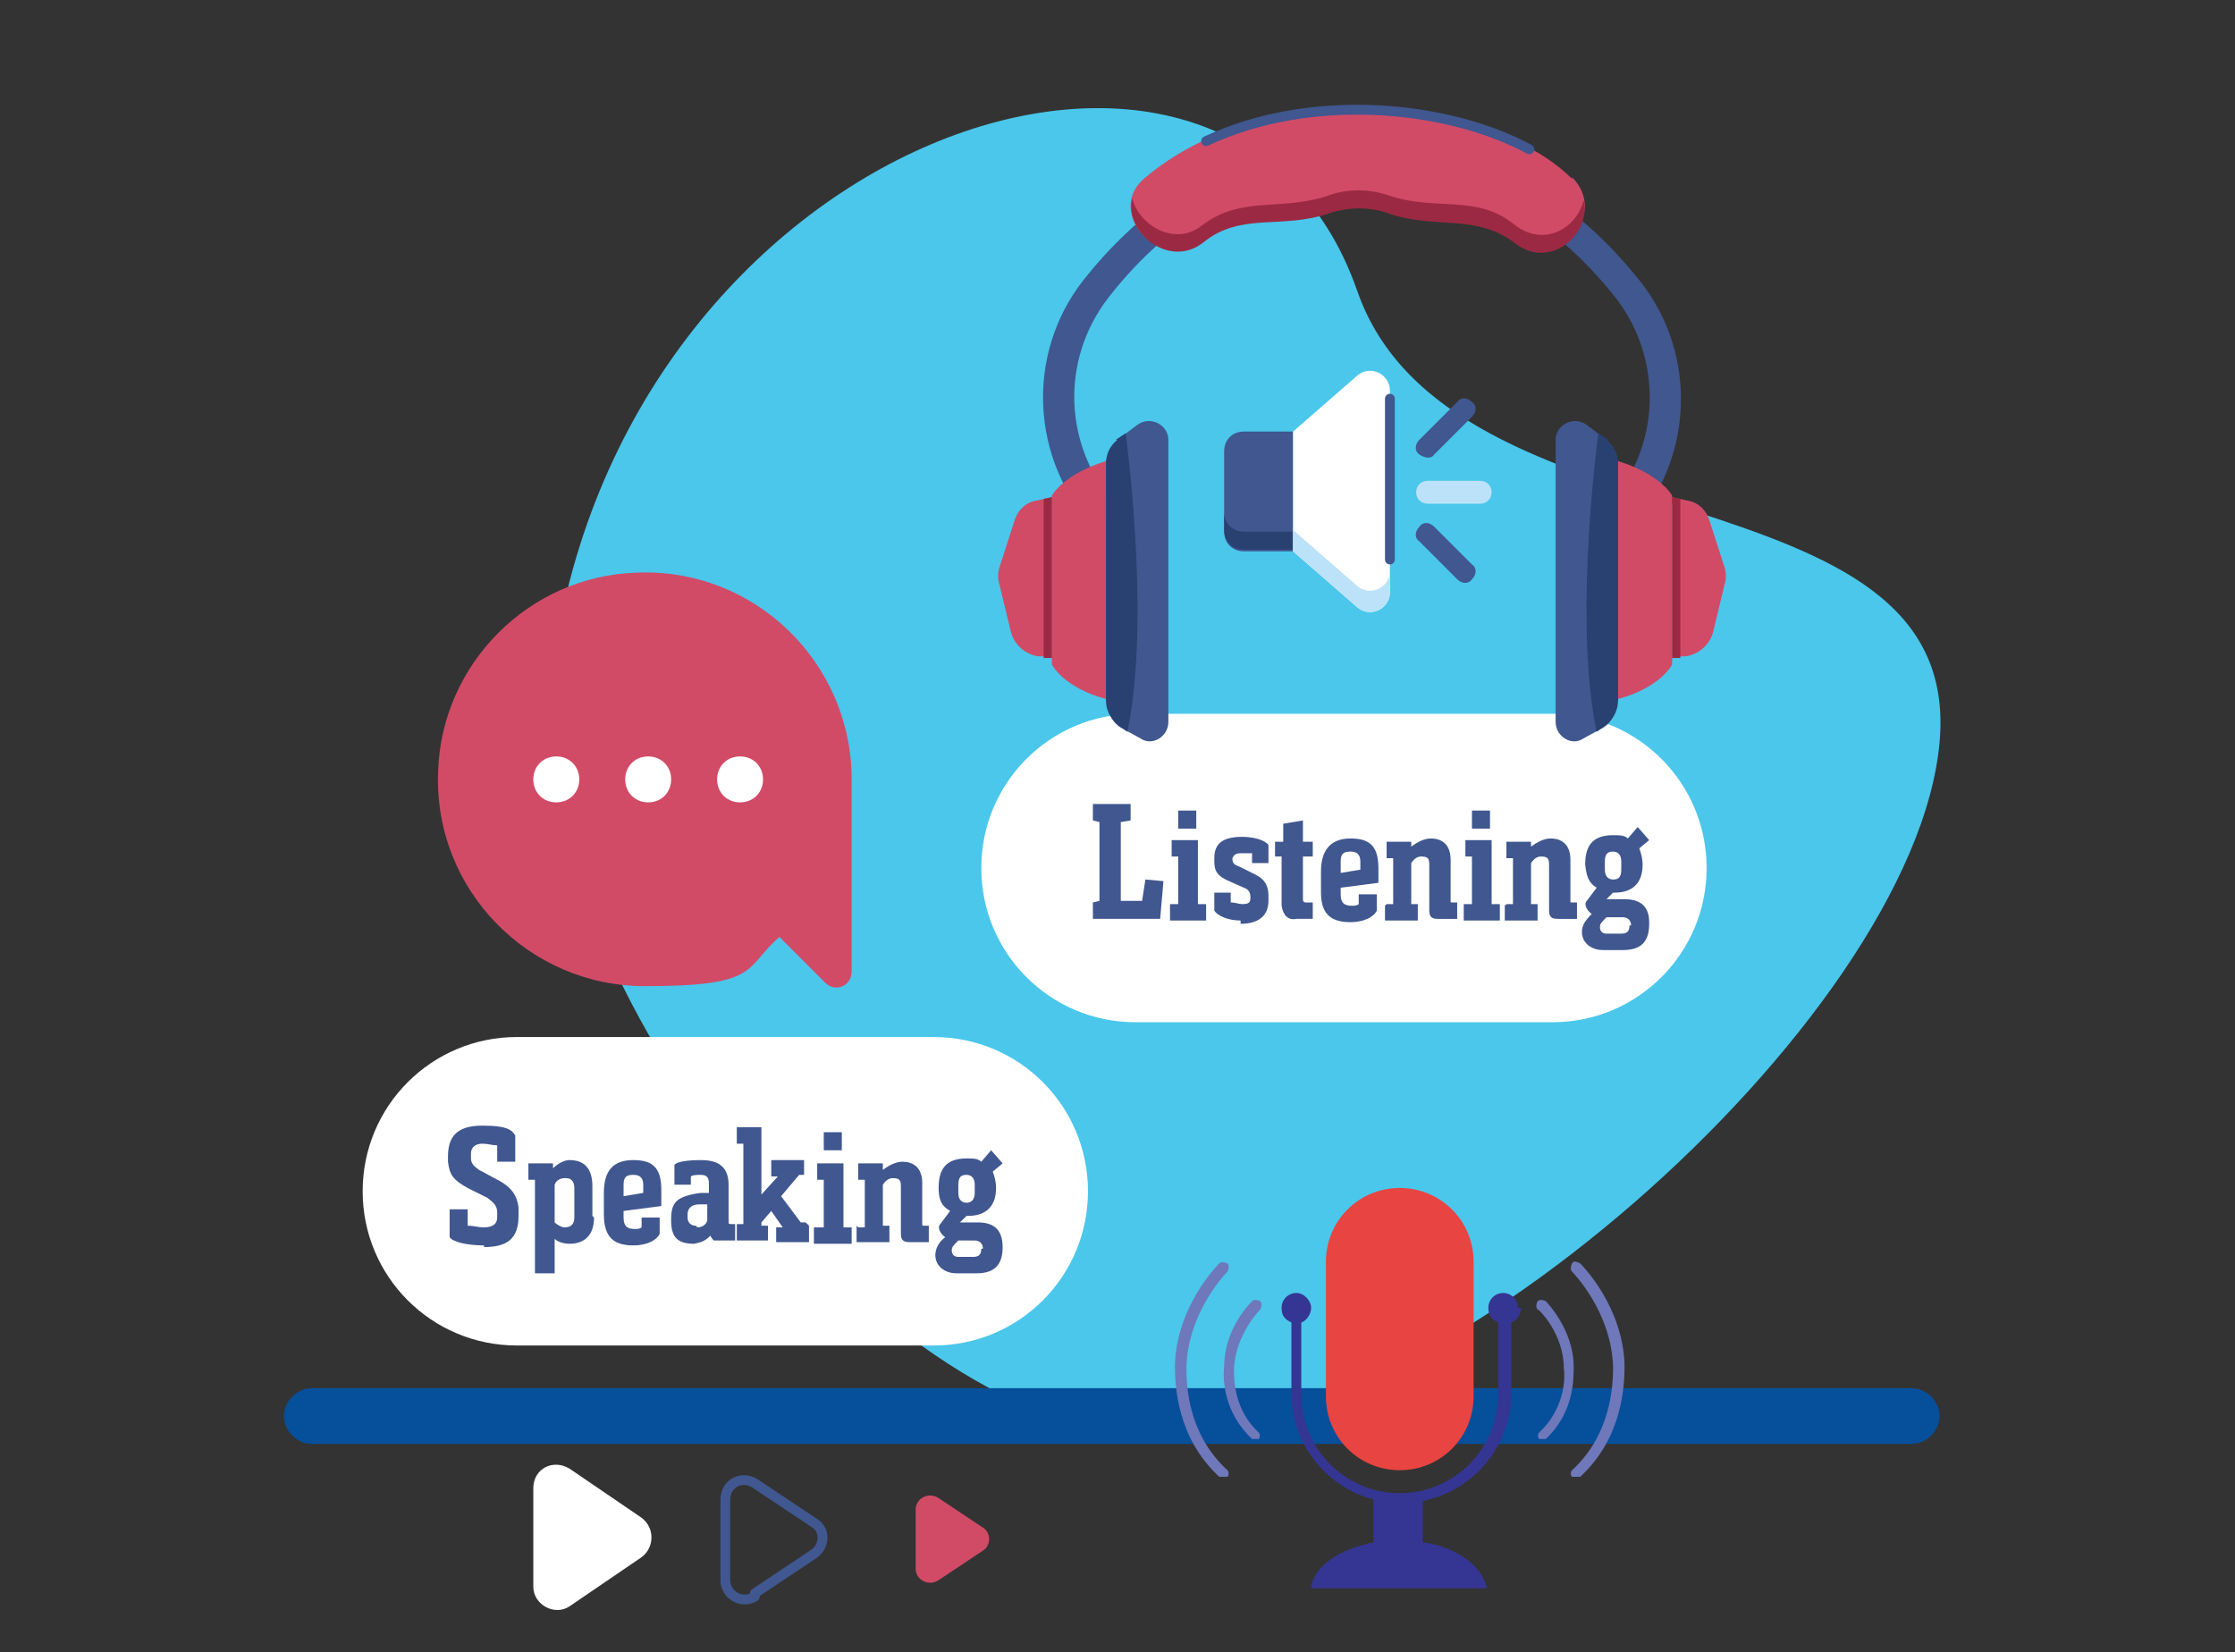 <svg xmlns="http://www.w3.org/2000/svg" xmlns:xlink="http://www.w3.org/1999/xlink" id="Layer_1" data-name="Layer 1" viewBox="0 0 136.2 100.7"><rect x="0" y="0" width="136.2" height="100.7" fill="#333333" stroke="none"/><defs><style>      .cls-1 {        fill: #e84442;      }      .cls-1, .cls-2, .cls-3, .cls-4, .cls-5, .cls-6, .cls-7, .cls-8, .cls-9, .cls-10, .cls-11, .cls-12 {        stroke-width: 0px;      }      .cls-2 {        fill: #bbe2f8;      }      .cls-13 {        clip-path: url(#clippath-2);      }      .cls-3 {        fill: #6f78ba;      }      .cls-4, .cls-14 {        fill: none;      }      .cls-15 {        clip-path: url(#clippath-1);      }      .cls-16 {        clip-path: url(#clippath-4);      }      .cls-5 {        fill: #284171;      }      .cls-6 {        fill: #40578f;      }      .cls-7 {        fill: #9c2943;      }      .cls-14 {        stroke: #40578f;        stroke-linecap: round;        stroke-linejoin: round;        stroke-width: .6px;      }      .cls-17 {        clip-path: url(#clippath);      }      .cls-18 {        clip-path: url(#clippath-3);      }      .cls-8 {        fill: #fff;      }      .cls-9 {        fill: #4ac7eb;      }      .cls-10 {        fill: #064f9b;      }      .cls-11 {        fill: #d14b67;      }      .cls-12 {        fill: #353593;      }    </style><clipPath id="clippath"><rect class="cls-4" x="17.3" y="6.4" width="101" height="91.8"></rect></clipPath><clipPath id="clippath-1"><rect class="cls-4" x="17.3" y="6.4" width="101" height="91.8"></rect></clipPath><clipPath id="clippath-2"><rect class="cls-4" x="17.3" y="6.4" width="101" height="91.8"></rect></clipPath><clipPath id="clippath-3"><rect class="cls-4" x="17.3" y="6.4" width="101" height="91.8"></rect></clipPath><clipPath id="clippath-4"><rect class="cls-4" x="17.3" y="6.4" width="101" height="91.8"></rect></clipPath></defs><g class="cls-17"><path class="cls-9" d="M69.2,87.5c17.1,1.5,47.5-25.2,49-42.3,1.5-17.1-29.9-11.3-35.5-27.5-7.8-22.3-45.1-9.3-49.1,23.6-2,17,18.5,44.6,35.6,46.2"></path><path class="cls-8" d="M90.5,62.3h4.1c5.2,0,9.4-4.2,9.4-9.4s-4.2-9.4-9.4-9.4h-25.4c-5.2,0-9.4,4.2-9.4,9.4s4.2,9.4,9.4,9.4h3.9"></path></g><polygon class="cls-6" points="66.6 55 67 54.9 67 50.1 66.6 50 66.6 49 68.9 49 68.9 50 68.3 50.1 68.3 54.9 69.6 54.9 69.8 53.6 70.9 53.7 70.7 56 66.6 56 66.6 55"></polygon><g class="cls-15"><path class="cls-6" d="M72.9,50.5h-1.1v-1.1h1.1v1.1ZM71.3,55.1h.5v-2.9h-.4v-1c.5,0,1.1,0,1.6,0,0,0,0,.2,0,.3v3.6h.5v1h-2.2v-.9Z"></path><path class="cls-6" d="M75.6,56.1c-.8,0-1.4-.3-1.6-.6v-1.1s1,0,1,0v.6c.3,0,.5.1.7.1.4,0,.5-.1.5-.4h0c0-.3-.1-.5-.4-.6l-.9-.4c-.7-.3-.9-.6-.9-1.2v-.2c0-.8.4-1.3,1.7-1.3.7,0,1.4.2,1.6.5v1.1s-1,0-1,0v-.6c-.2,0-.4,0-.7,0-.3,0-.4.1-.5.3h0c0,.3.1.4.4.5l1,.5c.6.3.8.7.8,1.3v.3c0,.9-.6,1.4-1.7,1.4"></path><path class="cls-6" d="M80,55v1h-1c-.5.1-.8-.2-.9-.8v-3h-.4v-.9h.5v-1.1l1.2-.2v1.3h.6v.9h-.6v2.5c0,.2,0,.3.2.3h.5Z"></path><path class="cls-6" d="M81.7,52.6v.6s1.2-.2,1.2-.2v-.5c0-.5-.3-.6-.6-.6h0c-.4,0-.6.1-.6.6M84,52.8v1l-2.3.3v.4c0,.6.3.7.7.7.1,0,.3,0,.4-.1v-.6h1.1v1c-.2.4-.8.7-1.6.7-1.2,0-1.8-.5-1.8-1.8v-1.3c0-1.3.6-2,1.8-2,1.1,0,1.7.4,1.7,1.8"></path><path class="cls-6" d="M84.5,55.1h.4v-2.8h-.4v-1h1.5c0-.1,0,.3,0,.3.4-.3.8-.5,1.2-.5.6,0,1.2.3,1.2,1.3v2.5c0,.1,0,.1.1.1h.3v1h-1.1c-.3,0-.6,0-.6-.5v-2.8c0-.4-.1-.5-.5-.5-.2,0-.4.1-.6.4v2.5h.4v1h-2v-.9Z"></path><path class="cls-6" d="M90.8,50.5h-1.1v-1.1h1.1v1.1ZM89.2,55.1h.5v-2.9h-.4v-1c.5,0,1.1,0,1.6,0,0,0,0,.2,0,.3v3.6h.5v1h-2.2v-.9Z"></path><path class="cls-6" d="M91.8,55.1h.4v-2.8h-.4v-1h1.5c0-.1,0,.3,0,.3.4-.3.8-.5,1.2-.5.6,0,1.2.3,1.2,1.3v2.5c0,.1,0,.1.1.1h.3v1h-1.1c-.3,0-.6,0-.6-.5v-2.8c0-.4-.1-.5-.5-.5-.2,0-.4.1-.6.4v2.5h.4v1h-2v-.9Z"></path><path class="cls-6" d="M97.8,52.5v.5c0,.4.2.6.5.6h0c.3,0,.5-.1.5-.6v-.5c0-.4-.2-.6-.5-.6h0c-.3,0-.5.1-.5.6M99.4,56.4c0-.3-.2-.5-.5-.5h-1c-.3.3-.4.4-.4.6,0,.2.1.4.4.4h.9c.4,0,.5-.2.5-.5M100.5,56.3c0,1.1-.5,1.6-1.6,1.6h-1.2c-.8,0-1.3-.5-1.3-1.1,0-.4.2-.7.6-1.1-.3-.2-.5-.6-.3-.8l.6-.8c-.3-.2-.6-.4-.7-1.4,0-1.1.4-1.8,1.7-1.8.4,0,.7,0,.9.2l.6-.7.7.8-.6.5c.1.3.2.6.2,1,0,1.1-.6,1.7-1.7,1.7h-.1s-.4.4-.4.4h1.1c.8,0,1.5.3,1.5,1.4"></path><path class="cls-11" d="M51.9,47.5c0-7.1-5.9-12.9-13.1-12.6-6.6.2-11.9,5.6-12.1,12.1-.3,7.2,5.5,13.1,12.6,13.1s6-1.1,8.2-3l2.8,2.8c.6.6,1.6.2,1.6-.7v-11.8Z"></path><path class="cls-8" d="M40.9,47.5c0,.8-.6,1.4-1.4,1.4s-1.4-.6-1.4-1.4.6-1.4,1.4-1.4,1.4.6,1.4,1.4"></path><path class="cls-8" d="M35.3,47.5c0,.8-.6,1.4-1.4,1.4s-1.4-.6-1.4-1.4.6-1.4,1.4-1.4,1.4.6,1.4,1.4"></path><path class="cls-8" d="M46.5,47.5c0,.8-.6,1.4-1.4,1.4s-1.4-.6-1.4-1.4.6-1.4,1.4-1.4,1.4.6,1.4,1.4"></path><path class="cls-14" d="M46,97.1l3.6-2.4c.7-.5.7-1.5,0-1.9l-3.6-2.4c-.8-.5-1.8,0-1.8,1v4.9c0,.9,1,1.5,1.8,1Z"></path><path class="cls-8" d="M34.7,97.9l4.4-3c.8-.6.8-1.8,0-2.4l-4.4-3c-1-.6-2.2,0-2.2,1.2v6c0,1.1,1.3,1.8,2.2,1.2"></path><path class="cls-11" d="M57.2,96.3l2.7-1.8c.5-.3.5-1.1,0-1.4l-2.7-1.8c-.6-.4-1.4,0-1.4.7v3.6c0,.7.8,1.1,1.4.7"></path><path class="cls-6" d="M99.3,32.2l-1.4-1.3c3.3-3.5,3.5-8.9.6-12.7-4.1-5.2-9.3-8-15.5-8.2-6.2.2-11.5,3-15.5,8.2-2.9,3.8-2.7,9.1.6,12.7l-1.4,1.3c-3.9-4.2-4.2-10.6-.7-15.1,3-3.8,8.1-8.3,16.1-8.9h0c0,0,1.8,0,1.8,0h0c8,.7,13.1,5.2,16.1,9,3.5,4.5,3.2,10.9-.7,15.1"></path><path class="cls-11" d="M64.1,30.3v10.2s.7,1.4,3.3,2.1v-14.5c-2.6.8-3.3,2.1-3.3,2.1"></path><path class="cls-11" d="M64.1,40.1v-9.8l-.9.2c-.7.1-1.2.6-1.4,1.3l-.9,2.8c-.1.3-.1.7,0,1l.7,2.9c.2.8.9,1.4,1.7,1.5h1Z"></path></g><polygon class="cls-7" points="63.6 30.4 63.6 40.1 64.1 40.1 64.1 30.3 63.6 30.4"></polygon><g class="cls-13"><path class="cls-6" d="M67.4,42.7v-14.4c0-.6.3-1.1.7-1.5l1.2-.9c.8-.6,1.9,0,1.9.9v17.2c0,.9-1,1.5-1.7,1l-1.1-.6c-.6-.3-.9-1-.9-1.6"></path><path class="cls-5" d="M68.1,26.8c-.5.4-.7.9-.7,1.5v14.4c0,.7.4,1.3.9,1.6l.4.3c1.3-6.2.2-15.8-.1-18.2l-.6.4Z"></path><path class="cls-11" d="M101.9,30.3v10.2s-.7,1.4-3.3,2.1v-14.5c2.6.8,3.3,2.1,3.3,2.1"></path><path class="cls-11" d="M101.9,40.1v-9.8l.9.2c.7.1,1.2.6,1.4,1.3l.9,2.8c.1.3.1.7,0,1l-.7,2.9c-.2.8-.9,1.4-1.7,1.5h-1Z"></path></g><polygon class="cls-7" points="101.9 40.1 102.4 40.1 102.4 30.4 101.9 30.3 101.9 40.1"></polygon><g class="cls-18"><path class="cls-6" d="M98.6,42.7v-14.4c0-.6-.3-1.1-.7-1.5l-1.2-.9c-.8-.6-1.9,0-1.9.9v17.2c0,.9,1,1.5,1.7,1l1.1-.6c.6-.3.9-1,.9-1.6"></path><path class="cls-5" d="M97.9,26.8c.5.4.7.9.7,1.5v14.4c0,.7-.4,1.3-.9,1.6l-.4.3c-1.3-6.2-.2-15.8.1-18.2l.6.4Z"></path><path class="cls-11" d="M95.8,10.9c-4.9-4.9-18.5-6.5-26.1,0-2.4,2.1,1.1,5.8,3.6,3.8,0,0,0,0,0,0,2.3-1.9,4.8-.8,7.7-1.8,1.2-.4,2.5-.4,3.6,0,2.9,1,5.3,0,7.7,1.8,0,0,0,0,0,0,2.5,2,5.8-1.6,3.5-3.9"></path><path class="cls-14" d="M93.2,9.1c-5-2.7-13.3-3.5-19.7-.5"></path><path class="cls-7" d="M96.5,12.2c-.4,1.7-2.4,2.9-4.2,1.5,0,0,0,0,0,0-2.3-1.9-4.8-.8-7.7-1.8-1.2-.4-2.5-.4-3.6,0-2.9,1-5.3,0-7.7,1.8,0,0,0,0,0,0-1.7,1.4-3.9,0-4.3-1.6-.5,2,2.2,4.3,4.3,2.7,0,0,0,0,0,0,2.3-1.9,4.8-.8,7.7-1.8,1.2-.4,2.5-.4,3.6,0,2.9,1,5.3,0,7.7,1.8,0,0,0,0,0,0,2.1,1.7,4.7-.5,4.2-2.6"></path><path class="cls-6" d="M78.8,26.3h-3c-.7,0-1.2.5-1.2,1.2v4.9c0,.7.5,1.2,1.2,1.2h3v-7.3Z"></path><path class="cls-5" d="M74.6,31.2v1.1c0,.7.5,1.2,1.2,1.2h3v-1.1h-3c-.7,0-1.2-.5-1.2-1.2"></path><path class="cls-8" d="M78.8,26.3l3.9-3.4c.8-.7,2-.1,2,.9v12.3c0,1-1.2,1.6-2,.9l-3.9-3.4v-7.3Z"></path></g><line class="cls-14" x1="84.7" y1="24.3" x2="84.7" y2="34.1"></line><g class="cls-16"><path class="cls-2" d="M82.7,35.7l-3.9-3.4v1.3l3.9,3.4c.8.7,2,.1,2-.9v-1.3c0,1-1.2,1.6-2,.9"></path><path class="cls-6" d="M88.8,24.5l-2.3,2.3c-.3.3-.3.7,0,.9s.7.3.9,0l2.3-2.3c.3-.3.3-.7,0-.9-.3-.3-.7-.3-.9,0"></path><path class="cls-6" d="M89.7,34.4l-2.3-2.3c-.3-.3-.7-.3-.9,0-.3.3-.3.7,0,.9l2.3,2.3c.3.3.7.3.9,0,.3-.3.3-.7,0-.9"></path><path class="cls-2" d="M90.2,29.3h-3.2c-.4,0-.7.3-.7.7s.3.7.7.7h3.2c.4,0,.7-.3.7-.7s-.3-.7-.7-.7"></path><path class="cls-8" d="M56.9,63.2h-25.4c-5.2,0-9.4,4.2-9.4,9.4s4.2,9.4,9.4,9.4h25.4c5.2,0,9.4-4.2,9.4-9.4s-4.2-9.4-9.4-9.4"></path><path class="cls-6" d="M29.5,75.9c-1,0-1.9-.2-2.1-.5v-1.7s1.1,0,1.1,0v1c.4,0,.6.1,1,.1h0c.5,0,.8-.2.8-.6v-.3c0-.4-.2-.6-.6-.9l-1.2-.6c-.9-.5-1.1-.8-1.2-1.6v-.3c0-1.2.5-1.9,2.1-1.9s1.8.3,2,.6v1.6h-1.1v-1c-.3,0-.6-.1-.9-.1h0c-.4,0-.7.2-.7.6v.3c0,.3.2.5.5.7l1.3.7c.5.3,1,.7,1.1,1.6v.5c0,1.4-.7,1.9-2.1,1.9"></path><path class="cls-6" d="M34.4,71.8h0c-.2,0-.5.1-.6.4v2.3c.1.1.4.3.6.3.4,0,.6-.2.6-.6v-1.8c0-.4-.2-.6-.5-.6M36.2,74.2c0,1.1-.6,1.6-1.5,1.6-.3,0-.7-.1-.9-.3v2.1h-1.2v-5.7h-.4v-1h1.5c0-.1,0,.3,0,.3.3-.3.7-.5,1-.5.9,0,1.4.5,1.4,1.6v1.8Z"></path><path class="cls-6" d="M38,72.3v.6s1.2-.2,1.2-.2v-.5c0-.5-.3-.6-.6-.6h0c-.4,0-.6.1-.6.6M40.3,72.5v1l-2.3.3v.4c0,.6.3.7.7.7.1,0,.3,0,.4-.1v-.6h1.1v1c-.2.4-.8.7-1.6.7-1.2,0-1.8-.5-1.8-1.9v-1.3c0-1.4.6-2,1.8-2,1.1,0,1.7.4,1.7,1.8"></path><path class="cls-6" d="M42.5,74.8c.2,0,.5-.1.6-.4v-1s-.5,0-.5,0c-.4,0-.7.2-.7.6v.2c0,.3.2.5.5.5M40.9,74.3c0-1,.3-1.4,1.8-1.6h.5c0,0,0-.6,0-.6,0-.4-.2-.5-.5-.5-.2,0-.5,0-.6.1v.5s-1,0-1,0v-1.2c.1-.2.8-.3,1.6-.3s1.7.2,1.7,1.5v2.2c0,.2,0,.2.2.2h.2v1h-1.3c0,0-.2-.2-.2-.3-.3.3-.5.4-1,.5-.9,0-1.4-.3-1.4-1.4h0Z"></path><path class="cls-6" d="M49.3,74.7v1h-2v-.9h.4s-.7-1-.7-1l-.6.7v.2s.4,0,.4,0v.9h-1.9v-1h.4v-4.9h-.4v-1h1.5s0,.2,0,.3v3.8s1-1.1,1-1.1h-.4v-1h2v.9h-.3s-1.1,1.3-1.1,1.3l1.2,1.6h.3Z"></path><path class="cls-6" d="M51.3,70.1h-1.1v-1.1h1.1v1.1ZM49.7,74.8h.5v-2.9h-.4v-1c.5,0,1.1,0,1.6,0,0,0,0,.2,0,.3v3.6h.5v1h-2.3v-1Z"></path><path class="cls-6" d="M52.3,74.8h.4v-2.9h-.4v-1h1.5c0-.1,0,.4,0,.4.4-.3.8-.5,1.2-.5.6,0,1.2.3,1.2,1.3v2.5c0,.1,0,.1.1.1h.3v1h-1.1c-.3,0-.6,0-.6-.5v-2.9c0-.4-.1-.5-.5-.5-.2,0-.4.1-.6.4v2.5h.4v1h-2v-1Z"></path><path class="cls-6" d="M58.4,72.2v.5c0,.4.2.6.5.6h0c.3,0,.5-.2.5-.6v-.5c0-.4-.2-.6-.5-.6h0c-.3,0-.5.1-.5.6M59.9,76.1c0-.3-.2-.5-.5-.5h-1c-.3.3-.4.4-.4.6,0,.2.1.4.4.4h.9c.4,0,.5-.2.5-.5M61.1,76c0,1.1-.5,1.6-1.6,1.6h-1.2c-.8,0-1.3-.5-1.3-1.1,0-.4.2-.8.6-1.1-.3-.2-.5-.6-.3-.8l.6-.8c-.3-.2-.7-.4-.7-1.4,0-1.1.4-1.8,1.7-1.8.4,0,.7,0,.9.2l.6-.7.7.8-.6.5c.1.3.2.6.2,1,0,1.1-.6,1.7-1.7,1.7h-.1s-.4.4-.4.4h1.1c.8,0,1.5.3,1.5,1.5"></path><path class="cls-10" d="M19,84.6c-.9,0-1.7.8-1.7,1.7s.8,1.7,1.7,1.7h97.5c.9,0,1.7-.8,1.7-1.7s-.8-1.7-1.7-1.7H19Z"></path><path class="cls-1" d="M85.3,72.4c-2.5,0-4.5,2-4.5,4.5v8.2c0,2.5,2,4.5,4.5,4.5s4.5-2,4.5-4.5v-8.2c0-2.5-2-4.5-4.5-4.5"></path><path class="cls-12" d="M92.5,79.7c0-.5-.4-.9-.9-.9s-.9.4-.9.9.2.7.6.9v4.4c0,3.3-2.7,6-6,6s-6-2.7-6-6v-4.4c.3-.1.6-.5.6-.9s-.4-.9-.9-.9-.9.4-.9.9.2.7.6.9v4.3c0,3.7,3,6.7,6.7,6.7s6.7-3,6.7-6.7v-4.3c.3-.1.6-.5.6-.9"></path><path class="cls-12" d="M86.7,94v-2.9h-3v2.9c-2.1.4-3.7,1.5-3.8,2.8h10.7c-.2-1.3-1.8-2.5-3.8-2.8"></path><path class="cls-3" d="M94,87.7c0,0-.2,0-.2,0-.1-.1-.1-.3,0-.4,1.5-1.4,1.6-3.2,1.5-3.9,0-2.1-1.5-3.6-1.6-3.6-.1-.1-.1-.3,0-.5.1-.1.3-.1.5,0,0,0,1.7,1.7,1.7,4,0,.8,0,2.8-1.7,4.4,0,0-.1,0-.2,0"></path><path class="cls-3" d="M96,90c0,0-.2,0-.2,0-.1-.1-.1-.3,0-.4,2.4-2.2,2.5-5.2,2.5-6.3-.1-3.4-2.5-5.8-2.5-5.8-.1-.1-.1-.3,0-.5s.3-.1.5,0c.1.1,2.6,2.6,2.7,6.2,0,1.2-.1,4.4-2.7,6.8,0,0-.1,0-.2,0"></path><path class="cls-3" d="M76.5,87.7c0,0-.2,0-.2,0-1.7-1.6-1.8-3.6-1.7-4.4,0-2.4,1.7-4,1.7-4,.1-.1.3-.1.5,0,.1.1.1.3,0,.5,0,0-1.5,1.5-1.6,3.6,0,.7,0,2.5,1.5,3.9.1.1.1.3,0,.4,0,0-.1,0-.2,0"></path><path class="cls-3" d="M74.5,90c0,0-.2,0-.2,0-2.6-2.4-2.7-5.6-2.7-6.8.1-3.6,2.6-6.1,2.7-6.2.1-.1.3-.1.5,0,.1.1.1.3,0,.5,0,0-2.4,2.4-2.5,5.8,0,1.2.1,4.1,2.5,6.3.1.1.1.3,0,.4,0,0-.1,0-.2,0"></path></g></svg>